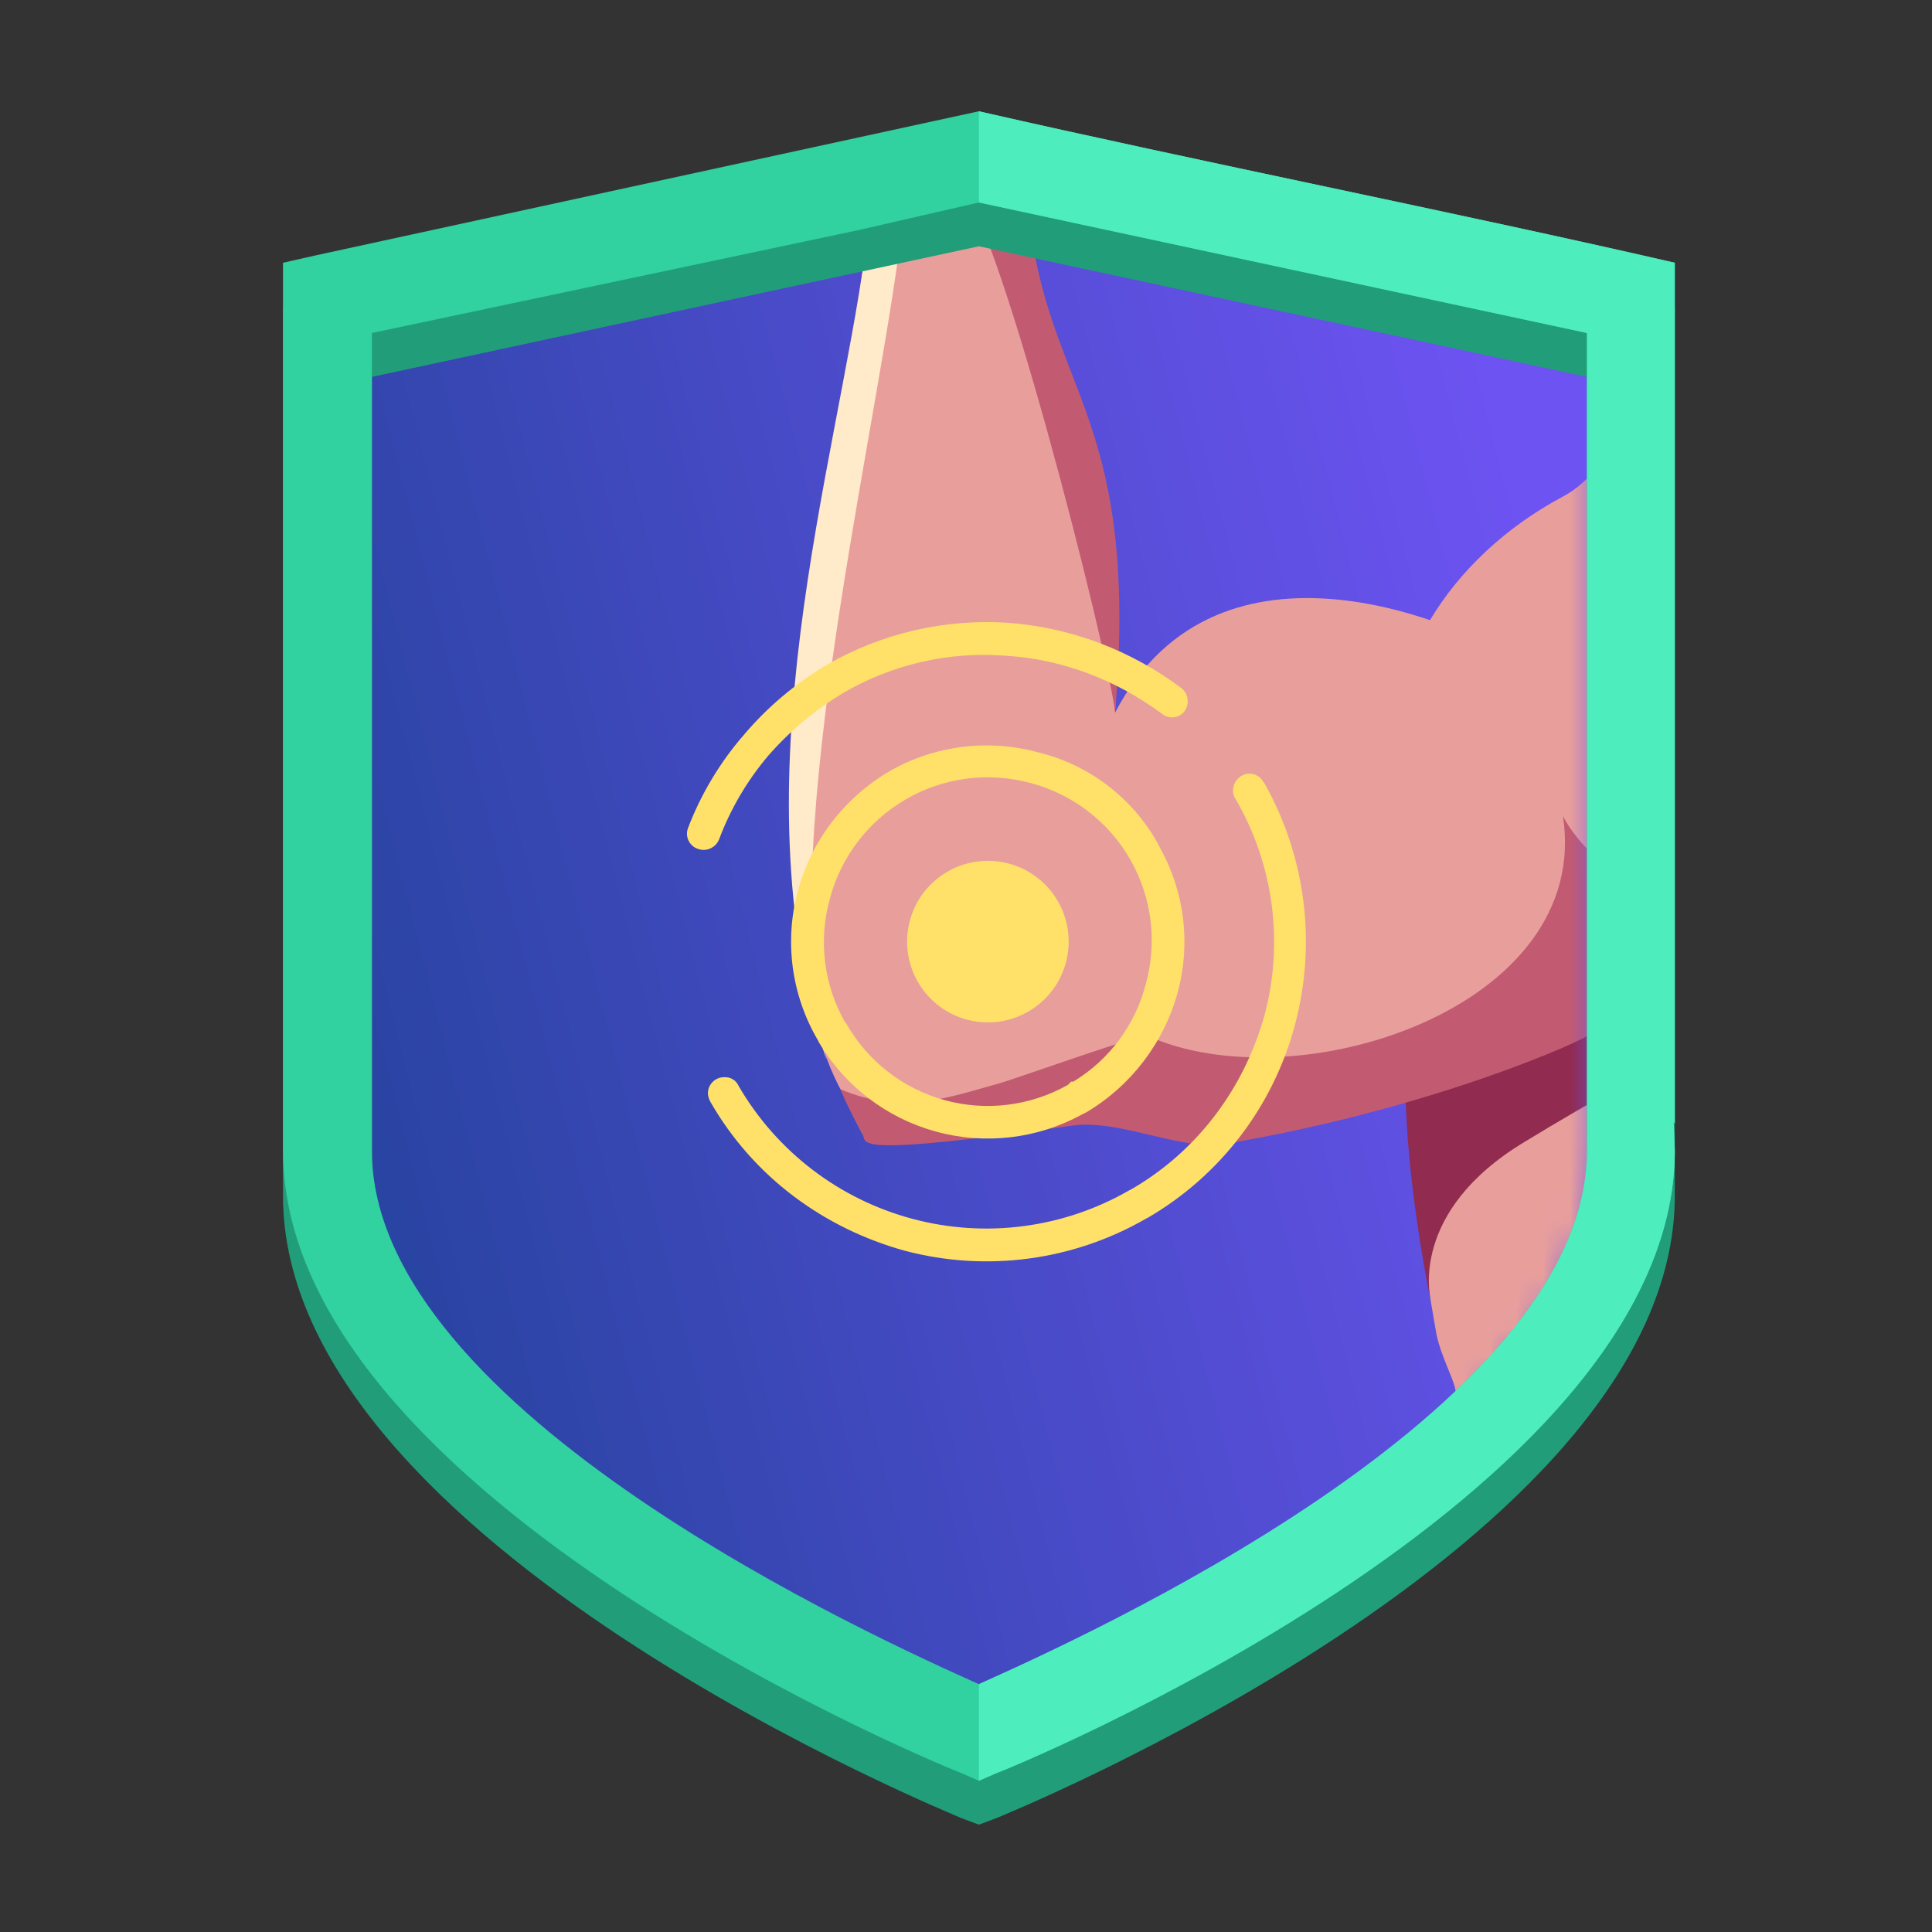 <svg width="72" height="72" viewBox="0 0 72 72" fill="none" xmlns="http://www.w3.org/2000/svg">
<rect x="0" y="0" width="72" height="72" fill="#333333" stroke="none"/>
<path d="M13.492 11.104L36.48 5.827L59.474 11.104V42.885C59.474 54.829 36.485 64.564 36.485 64.564C36.485 64.564 13.492 54.829 13.492 42.885V11.104Z" fill="url(#paint0_linear_303_6171)"/>
<mask id="mask0_303_6171" style="mask-type:luminance" maskUnits="userSpaceOnUse" x="13" y="5" width="47" height="60">
<path d="M13.492 11.104L36.48 5.827L59.474 11.104V42.885C59.474 54.829 36.485 64.564 36.485 64.564C36.485 64.564 13.492 54.829 13.492 42.885V11.104Z" fill="white"/>
</mask>
<g mask="url(#mask0_303_6171)">
<path d="M60.001 -9.188C58.774 -7.715 56.851 -9.72 57.383 -4.688C56.729 -2.97 56.811 -1.539 56.77 0.097C55.747 0.789 55.707 2.388 54.356 2.798C52.638 3.292 53.17 6.193 55.829 5.415C55.335 6.438 55.175 7.052 55.011 8.281C54.561 8.973 57.588 5.459 57.138 6.154C57.22 6.891 58.038 7.75 58.161 8.486C60.778 9.14 61.883 7.75 61.433 13.108C61.228 13.602 60.493 17.322 58.242 18.508C53.947 20.799 51.411 25.012 52.025 28.939C52.27 30.534 58.978 20.962 58.283 21.985C62.456 22.148 67.732 22.435 71.864 22.599C72.477 21.863 75.382 20.39 75.955 19.694C73.009 17.526 71.578 13.926 73.501 10.897C73.995 4.761 75.341 -0.68 75.831 -6.774C70.555 -7.593 65.278 -8.368 60.001 -9.188Z" fill="#E89F9C"/>
<path d="M37.913 6.805C37.956 6.673 37.983 6.536 37.994 6.397C38.445 5.007 39.303 -0.028 38.649 -3.666C37.994 -7.266 35.908 -9.434 35.258 -9.06C35.053 -8.979 35.462 -7.588 35.79 -6.361C36.195 -4.77 36.642 -3.257 36.642 -3.257C36.6 -3.339 35.046 -10.006 33.451 -9.187C32.957 -8.983 33.533 -7.019 34.065 -5.178C34.559 -3.498 35.005 -1.906 35.005 -1.906C35.005 -1.906 33.209 -8.82 31.818 -8.288C30.713 -7.634 33.004 -1.334 33.004 -1.334C33.004 -1.334 31.04 -7.347 30.345 -6.573C29.691 -5.796 32.431 1.526 32.472 2.835C32.553 4.103 32.186 5.207 32.431 6.967C32.431 7.089 32.513 7.212 32.472 7.376C32.431 8.03 32.35 8.644 32.268 9.254C31.04 18.172 27.727 34.207 31.409 40.752C31.572 41.119 31.941 41.897 32.145 42.265C32.186 42.347 32.513 42.387 32.553 42.469C32.84 42.797 37.217 41.488 38.035 41.611C43.066 42.302 52.352 39.851 53.293 39.647C52.27 41.733 53.006 46.806 53.538 49.75C53.702 50.528 54.152 51.346 54.23 51.755C54.802 54.454 55.089 64.436 55.171 68.73L65.683 64.64L79.554 45.829L80.127 44.97C80.454 40.348 80.819 33.395 80.413 28.936C79.8 22.923 77.141 20.796 74.032 17.686C73.786 17.441 72.927 17.768 72.682 17.032C72.15 15.232 67.282 21.613 65.728 21C58.079 18.055 54.848 23.74 54.848 23.74C54.848 23.74 45.48 19.037 41.553 26.563C42.085 15.109 38.445 15.968 37.913 6.805Z" fill="#E89F9C"/>
<path d="M38.24 6.806C38.28 6.643 38.854 2.593 38.894 2.47C39.221 1.447 40.694 -1.211 39.388 -4.688L38.652 -3.666C37.994 -7.266 35.908 -9.433 35.258 -9.06C34.808 -8.856 36.239 -8.815 37.548 -3.334C37.752 -2.393 38.24 -0.92 38.202 0.102C38.162 2.229 37.262 3.907 36.934 5.257C36.812 5.666 34.399 6.238 34.317 6.484C34.276 6.566 34.849 6.73 35.667 6.934C36.976 7.179 41.352 24.482 41.557 26.569C42.535 14.824 38.69 14.663 38.24 6.806ZM79.513 50.862C79.718 43.499 82.949 34.09 82.335 28.159C81.354 21.369 77.55 18.26 75.299 16.46C73.906 15.355 72.845 14.783 72.764 14.169C72.641 13.31 72.355 13.477 72.395 12.697C72.437 12.451 70.715 9.956 70.842 11.224C71.209 14.905 71.25 16.582 67.569 17.564C73.499 17.933 77.222 22.473 77.795 28.118C78 29.877 76.527 34.786 76.323 37.649C76.036 41.453 75.631 49.879 73.296 53.152C70.964 56.383 64.133 64.197 65.933 63.011C66.315 62.744 66.711 62.499 67.119 62.274L78.453 52.375L79.513 50.862Z" fill="#C25B72"/>
<path d="M52.311 40.308C52.311 40.308 52.352 39.981 52.393 41.207C52.516 44.603 53.293 48.366 53.293 48.366C53.333 48.366 52.474 45.175 56.811 42.558C61.847 39.489 67.283 36.79 67.283 36.79L60.166 37.482L52.313 40.305L52.311 40.308Z" fill="#912B4F"/>
<path d="M59.305 38.508C59.183 38.712 53.415 41.33 45.603 42.639C44.007 42.885 41.716 41.699 39.958 41.948C31.613 43.134 32.308 42.602 32.149 42.275C31.413 40.925 31.331 40.594 31.331 40.594C33.621 41.577 35.383 40.881 37.18 40.39C37.425 40.349 42.579 38.512 42.743 38.591C48.306 41.126 59.349 37.568 58.246 30.41C58.246 30.41 59.391 32.864 62.869 33.723C66.182 34.541 71.704 32.864 73.095 27.914C73.013 27.464 73.218 27.464 73.095 27.914C73.749 31.636 69.126 36.3 65.855 37.445C62.701 38.548 59.387 38.221 59.305 38.508Z" fill="#C25B72"/>
<path d="M31.327 -3.748C30.713 -5.466 30.795 -7.061 30.345 -6.57C29.691 -5.793 32.431 1.529 32.472 2.838C32.553 4.106 32.186 5.21 32.431 6.97C32.431 7.092 32.513 7.215 32.472 7.379C32.431 8.033 32.35 8.647 32.268 9.257C31.122 17.602 27.4 29.055 30.795 39.486C28.872 31.96 32.391 17.523 33.494 9.424C33.576 8.81 33.699 8.115 33.781 7.419C33.774 7.28 33.746 7.142 33.699 7.01C33.045 1.816 34.149 4.144 33.085 0.425C32.84 -0.393 31.736 -2.234 31.327 -3.748Z" fill="#FFEAC9"/>
<path d="M38.469 37.606C39.858 36.693 40.244 34.826 39.331 33.437C38.417 32.049 36.551 31.663 35.162 32.577C33.773 33.49 33.388 35.356 34.301 36.745C35.214 38.134 37.081 38.519 38.469 37.606Z" fill="#FFE169"/>
<path d="M33.167 28.731C34.844 27.78 36.83 27.531 38.69 28.039C39.627 28.267 40.507 28.686 41.274 29.27C42.041 29.855 42.679 30.591 43.148 31.434L43.23 31.598C44.148 33.242 44.383 35.181 43.885 36.998C43.37 38.864 42.153 40.459 40.489 41.45L40.325 41.532C38.66 42.444 36.705 42.673 34.873 42.169C33.042 41.666 31.479 40.471 30.513 38.835L30.473 38.753C29.986 37.921 29.671 37.001 29.544 36.046C29.418 35.091 29.483 34.12 29.736 33.19C30.251 31.31 31.486 29.709 33.172 28.731H33.167ZM38.406 29.181C37.63 28.97 36.819 28.914 36.021 29.018C35.223 29.122 34.454 29.383 33.758 29.787C33.062 30.19 32.452 30.727 31.965 31.368C31.478 32.008 31.123 32.739 30.92 33.517C30.71 34.281 30.652 35.079 30.75 35.865C30.848 36.651 31.101 37.41 31.493 38.099L31.534 38.139C32.326 39.539 33.641 40.566 35.191 40.996C36.74 41.426 38.397 41.222 39.797 40.431L39.92 40.308H40.002C41.344 39.495 42.314 38.188 42.703 36.667C42.917 35.894 42.976 35.085 42.876 34.289C42.776 33.492 42.519 32.723 42.119 32.027C41.719 31.33 41.186 30.72 40.548 30.232C39.911 29.743 39.183 29.386 38.407 29.181H38.406Z" fill="#FFE169"/>
<path d="M26.786 31.308C26.722 31.451 26.606 31.563 26.462 31.624C26.318 31.685 26.156 31.689 26.009 31.635C25.933 31.61 25.862 31.57 25.802 31.516C25.742 31.463 25.693 31.398 25.659 31.326C25.624 31.253 25.605 31.174 25.602 31.094C25.599 31.013 25.612 30.933 25.641 30.858C26.127 29.585 26.833 28.408 27.727 27.381C28.609 26.34 29.66 25.456 30.836 24.764C32.871 23.598 35.204 23.058 37.544 23.209C39.904 23.381 42.163 24.233 44.048 25.663C44.169 25.769 44.245 25.916 44.26 26.076C44.275 26.236 44.229 26.395 44.13 26.522C44.032 26.641 43.891 26.716 43.738 26.732C43.584 26.747 43.431 26.701 43.312 26.604C41.594 25.338 39.589 24.559 37.462 24.436C35.349 24.274 33.237 24.761 31.409 25.832C30.367 26.462 29.429 27.248 28.628 28.164C27.837 29.099 27.213 30.165 26.786 31.313V31.308ZM46.053 29.795C45.975 29.675 45.941 29.533 45.956 29.392C45.971 29.25 46.034 29.118 46.135 29.018C46.19 28.96 46.257 28.913 46.331 28.882C46.404 28.85 46.484 28.834 46.564 28.834C46.645 28.834 46.724 28.85 46.798 28.882C46.872 28.913 46.938 28.96 46.994 29.018C47.034 29.058 47.076 29.14 47.116 29.181C48.659 31.916 49.07 35.146 48.262 38.181C47.46 41.212 45.489 43.801 42.78 45.379L42.699 45.421C39.975 46.989 36.741 47.415 33.704 46.607C30.759 45.789 28.101 43.907 26.464 41.044C26.418 40.955 26.39 40.858 26.382 40.758C26.38 40.676 26.395 40.596 26.425 40.521C26.456 40.446 26.501 40.377 26.558 40.32C26.616 40.263 26.684 40.218 26.759 40.187C26.834 40.157 26.915 40.142 26.995 40.144C27.107 40.138 27.218 40.166 27.313 40.224C27.408 40.282 27.483 40.369 27.527 40.471C28.946 42.914 31.276 44.695 34.006 45.423C36.735 46.152 39.642 45.769 42.09 44.357L42.172 44.316C44.707 42.843 46.385 40.471 47.121 37.853C47.483 36.506 47.575 35.101 47.393 33.718C47.211 32.335 46.757 31.002 46.058 29.795H46.053Z" fill="#FFE169"/>
</g>
<path d="M11.815 11.142L36.48 5.783C44.702 7.661 54.234 9.546 62.415 11.428V44.562C62.415 57.57 37.217 67.714 37.135 67.755L36.48 68L35.826 67.755C35.785 67.714 10.547 57.57 10.547 44.562V11.428L11.815 11.142ZM36.48 9.179L13.86 14.046V44.562C13.86 54.257 32.838 62.764 36.48 64.442C40.121 62.761 59.142 54.261 59.142 44.562V14.046L36.48 9.179Z" fill="#219E79"/>
<path d="M11.815 9.506L36.48 4.147C44.702 6.025 54.234 7.911 62.415 9.792V41.862L62.373 41.821L62.415 42.885C62.415 55.893 37.217 66.078 37.135 66.078L36.48 66.364L35.826 66.078C35.785 66.078 10.547 55.933 10.547 42.885V9.792L11.815 9.506ZM36.48 7.546L32.022 8.569L13.86 12.41V42.885C13.86 52.62 32.838 61.128 36.48 62.764C40.121 61.128 59.142 52.619 59.142 42.885V12.41L36.48 7.546Z" fill="#31D1A0"/>
<path d="M36.48 4.147C44.702 6.025 54.234 7.911 62.415 9.792V41.862L62.374 41.821L62.415 42.885C62.415 55.893 37.217 66.078 37.135 66.078L36.48 66.364V62.764C40.121 61.128 59.142 52.619 59.142 42.885V12.41L36.48 7.546V4.147Z" fill="#4EEDBD"/>
<defs>
<linearGradient id="paint0_linear_303_6171" x1="59.309" y1="29.391" x2="13.826" y2="40.966" gradientUnits="userSpaceOnUse">
<stop stop-color="#6D53F2"/>
<stop offset="1" stop-color="#2A44A3"/>
</linearGradient>
</defs>
</svg>
